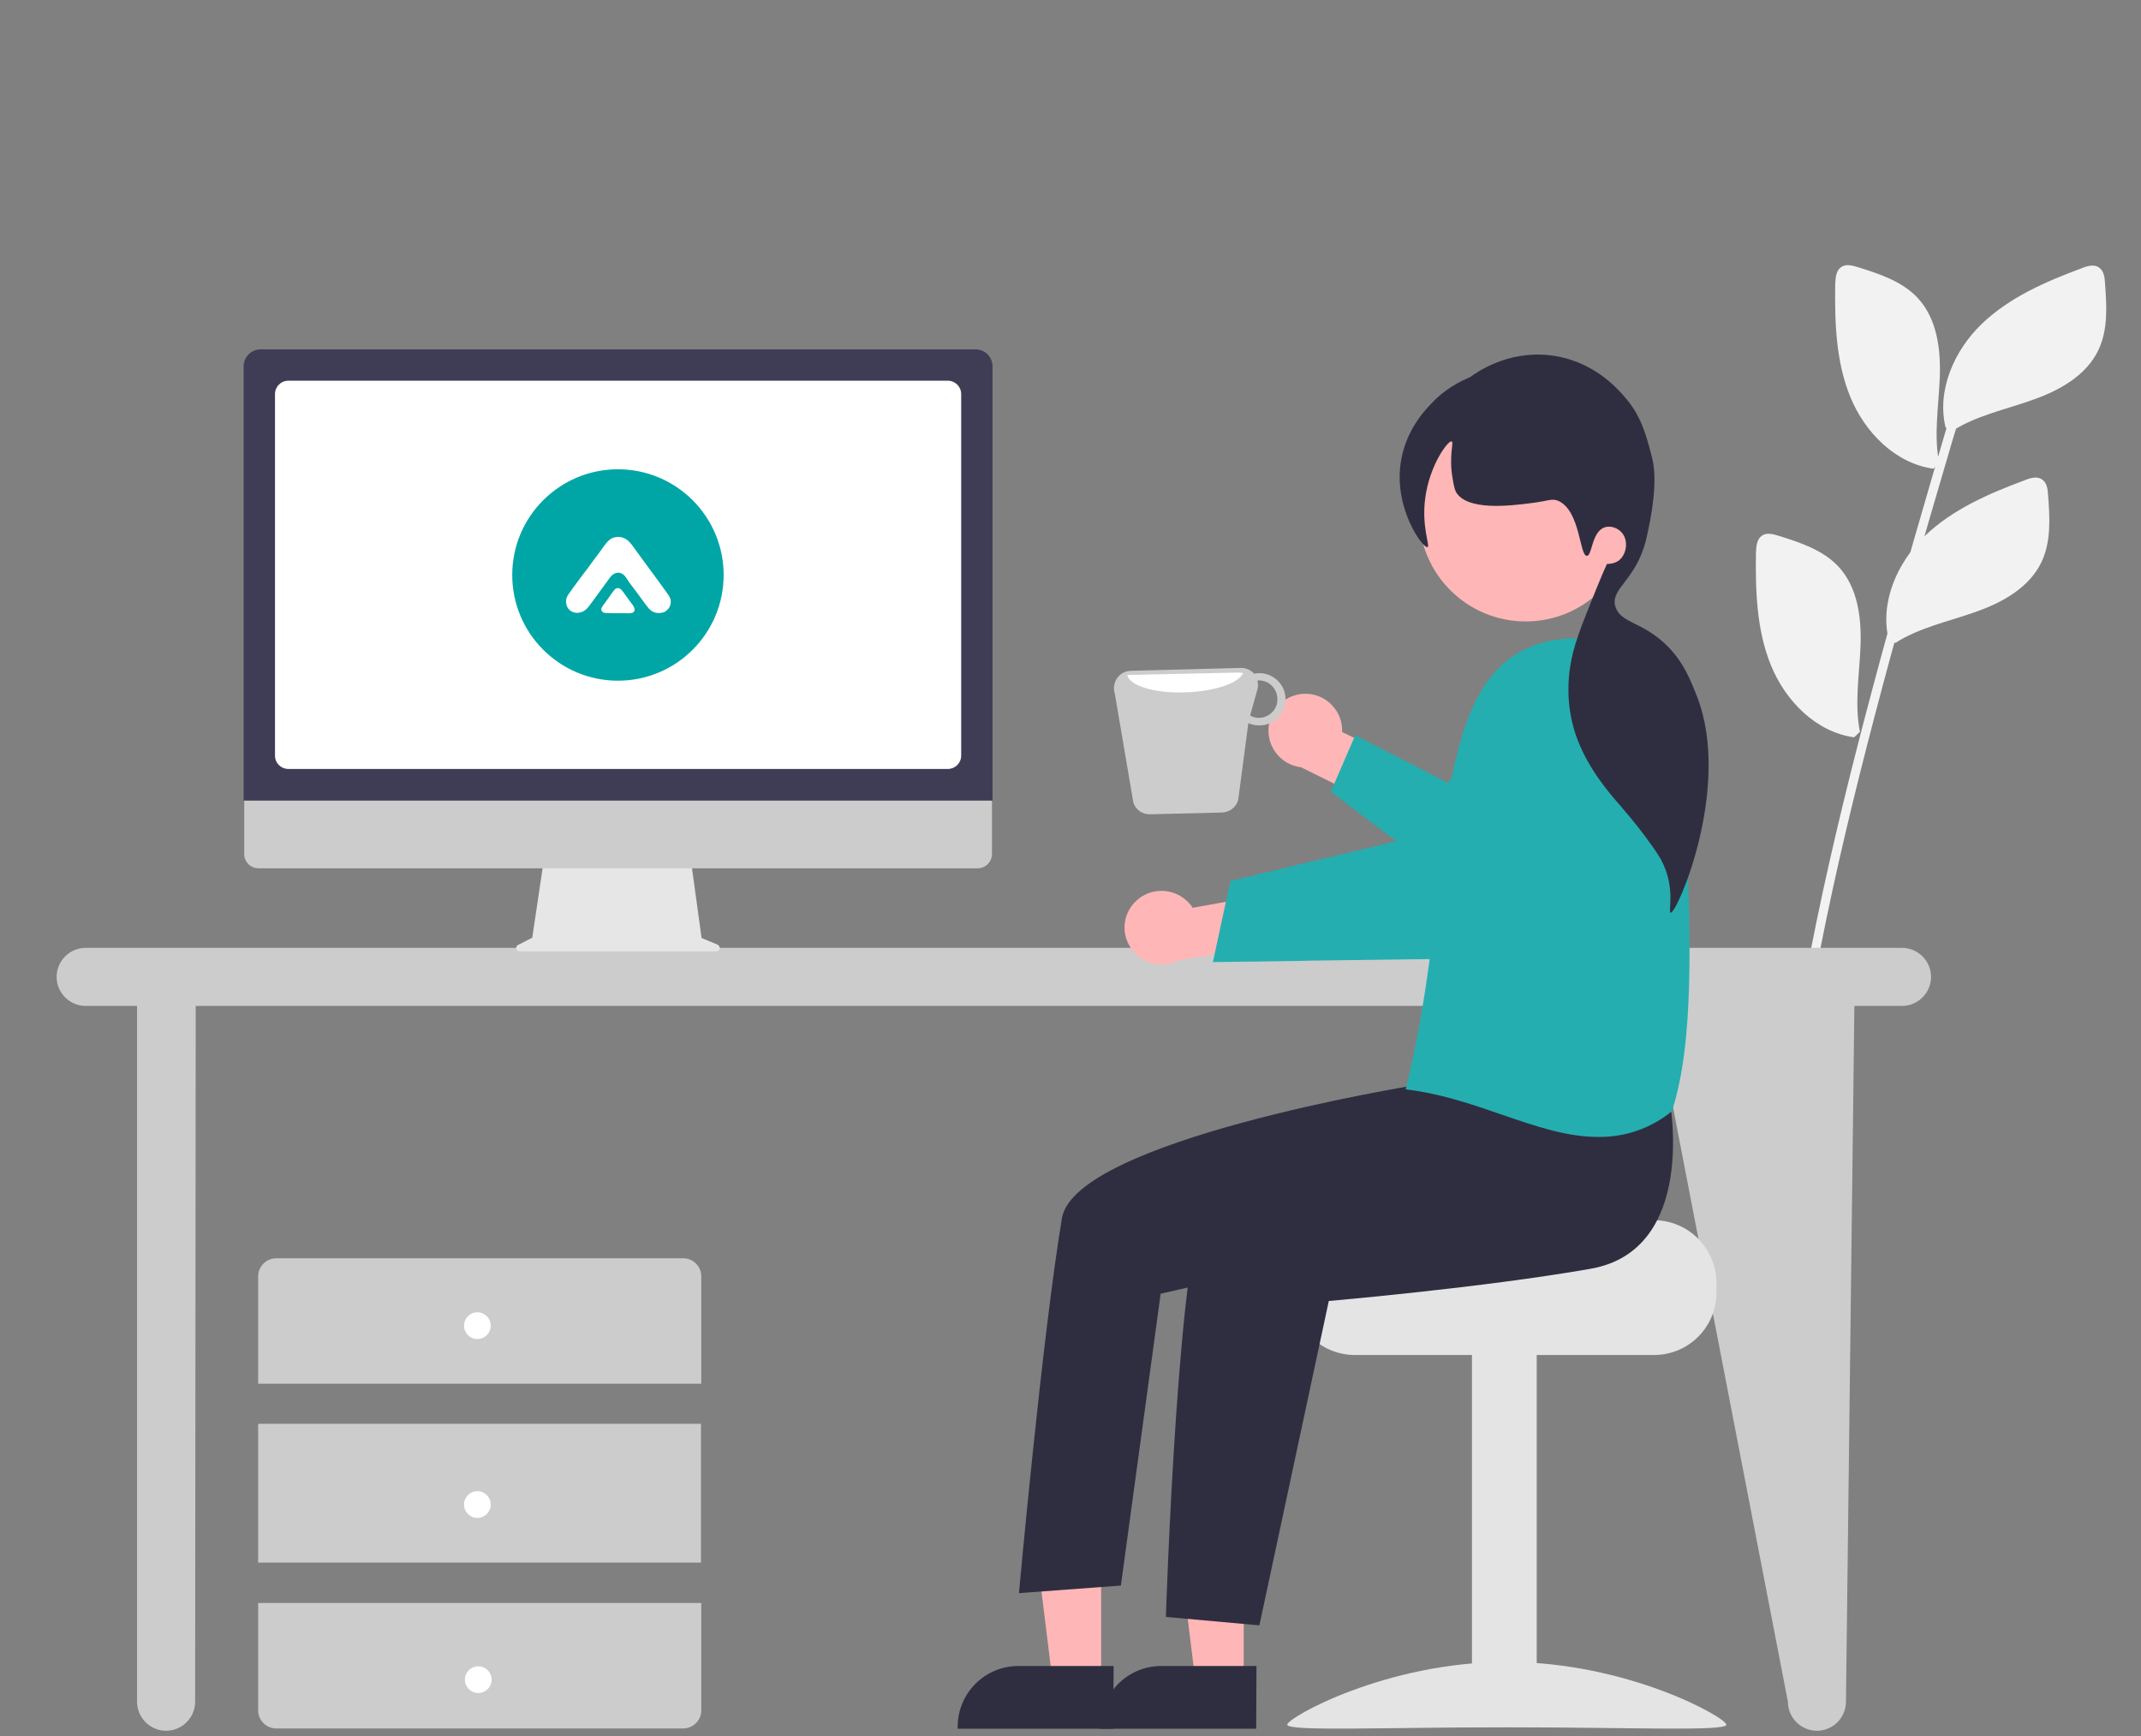 <svg version="1.1" id="レイヤー_1" xmlns="http://www.w3.org/2000/svg" x="0" y="0" viewBox="0 0 737.3 597.9" xml:space="preserve"><rect x="0" y="0" width="737.3" height="597.9" fill="#808080" stroke="none"/><style>.st0{fill:#f2f2f2}.st1{fill:#ccc}.st2{fill:#fff}.st5{fill:#ffb6b6}.st6{fill:#25aeaf}.st7{fill:#e4e4e4}.st8{fill:#2f2e41}</style><path class="st0" d="M618.8 561.9c-4.8-27-7.1-54.5-7.5-81.9-.4-27.3 1.2-54.5 4.3-81.6 3.1-27.4 7.7-54.7 13.3-81.7 5.6-27 12.3-53.8 19.4-80.4s14.8-53.2 22.6-79.6c.9-3.2 1.9-6.5 2.9-9.7.6-2-2.6-2.9-3.1-.9-7.8 26.6-15.6 53.2-22.9 80-7.3 26.9-14.2 53.9-20.1 81.1-5.8 26.9-10.7 54-14.1 81.3-3.4 27.3-5.4 54.8-5.5 82.4s1.8 54.7 5.9 81.7c.5 3.5 1.1 6.9 1.7 10.3.3 1.9 3.4 1 3.1-1z"/><path class="st0" d="M667.8 159.5c-1.9-9.6-.2-19.5.2-29.3s-.9-20.4-7.6-27.6c-5.3-5.7-13.2-8.3-20.6-10.6-1.9-.6-4.2-1.2-5.8 0-1.7 1.2-1.9 3.6-2 5.7-.2 13.2.2 26.8 5.2 39s15.5 22.9 28.6 24.7M640.5 252c-1.9-9.6-.2-19.5.2-29.3s-.9-20.4-7.6-27.6c-5.3-5.7-13.2-8.3-20.6-10.6-1.9-.6-4.2-1.2-5.8 0-1.7 1.2-1.9 3.6-2 5.7-.2 13.2.2 26.8 5.2 39s15.5 22.9 28.6 24.7m33.8-105.5c8.3-5.3 18.1-7.3 27.4-10.6 9.3-3.2 18.7-8.4 22.9-17.2 3.4-7.1 2.9-15.3 2.3-23.1-.1-2-.4-4.3-2.1-5.4-1.7-1.2-4.1-.5-6 .3-12.4 4.6-24.8 10-34.3 19.1-9.5 9.1-15.6 22.9-12.5 35.7m-17.3 74.2c8.3-5.3 18.1-7.3 27.4-10.6 9.3-3.2 18.7-8.4 22.9-17.2 3.4-7.1 2.9-15.3 2.3-23.1-.1-2-.4-4.3-2.1-5.4-1.7-1.2-4.1-.5-6 .3-12.4 4.6-24.8 10-34.3 19.1-9.5 9.1-15.6 22.9-12.5 35.7"/><path class="st1" d="M655 326.4H29.5c-5.5 0-10 4.5-10 10s4.5 10 10 10h17.7V586c0 5.5 4.5 10 10 10s10-4.5 10-10l.2-239.6h502L615.7 586c0 5.5 4.5 10 10 10s10-4.5 10-10l2.9-239.6H655c5.5 0 10-4.5 10-10s-4.5-10-10-10z"/><path class="st1" d="M241.5 476.5v-37c0-3.4-2.8-6.2-6.2-6.2H95.1c-3.4 0-6.2 2.8-6.2 6.2v37h152.6zM88.9 490.3h152.5v47.8H88.9zm0 61.7v37c0 3.4 2.8 6.2 6.2 6.2h140.2c3.4 0 6.2-2.8 6.2-6.2v-37H88.9z"/><circle class="st2" cx="164.4" cy="456.5" r="4.6"/><circle class="st2" cx="164.4" cy="518.1" r="4.6"/><circle class="st2" cx="164.7" cy="578.4" r="4.6"/><path d="M247.1 325.3l-5.5-2.3-3.8-27.7h-50.4l-4.1 27.6-4.9 2.5c-.6.3-.8 1-.5 1.6.2.4.6.6 1 .6h67.8c.6 0 1.2-.5 1.2-1.2-.1-.5-.4-.9-.8-1.1z" fill="#e6e6e6"/><path class="st1" d="M336.7 299H89c-2.7 0-4.9-2.2-4.9-4.9v-34.9h257.5v34.9c0 2.7-2.2 4.9-4.9 4.9z"/><path d="M341.8 275.7H83.9V126.2c0-3.3 2.6-5.9 5.9-5.9h246.1c3.3 0 5.9 2.6 5.9 5.9v149.5z" fill="#3f3d56"/><path class="st2" d="M326.4 264.8H99.3c-2.5 0-4.6-2-4.6-4.6V135.7c0-2.5 2-4.6 4.6-4.6h227.1c2.5 0 4.6 2 4.6 4.6v124.5c0 2.6-2.1 4.6-4.6 4.6z"/><path class="st5" d="M391.4 310.1c5.1-4.7 13.1-4.4 17.9.7.5.5 1 1.1 1.4 1.8l28.5-5.1 7.3 16.5-40.3 6.6c-6.2 3.4-13.9 1.1-17.3-5-2.9-5.1-1.9-11.5 2.5-15.5z"/><path class="st6" d="M417.7 331.3l29.7-.4 3.8-.1 60.3-.8s16.4-15.6 30.7-31.7l-2-14.5c-2-14.2-9-27.2-19.8-36.6C499.9 260.9 488 288 488 288l-37.4 8.9-3.7.9-23.2 5.6-6 27.9z"/><path class="st7" d="M569.6 420.2h-55.4c0 2.4-60.5 4.3-60.5 4.3-1.3 1-2.6 2.2-3.6 3.4-3.2 3.9-5 8.7-5 13.8v3.4c0 11.9 9.6 21.5 21.5 21.5h103c11.9 0 21.5-9.6 21.5-21.5v-3.4c-.1-11.9-9.7-21.5-21.5-21.5z"/><path class="st7" d="M506.9 465.7h22.3v129h-22.3z"/><path class="st7" d="M443.3 593.9c0 2.4 33.9.9 75.6.9s75.6 1.5 75.6-.9-33.9-21.6-75.6-21.6-75.6 19.2-75.6 21.6z"/><path class="st5" d="M428.3 579.2h-16.6l-7.9-64.2h24.5z"/><path class="st8" d="M432.6 595.3H379v-.7c0-11.5 9.3-20.9 20.9-20.9h32.8l-.1 21.6z"/><path class="st5" d="M379.2 579.2h-16.7l-7.9-64.2h24.6z"/><path class="st8" d="M383.4 595.3h-53.6v-.7c0-11.5 9.3-20.9 20.9-20.9h32.8l-.1 21.6zM575 379.1s9.7 51.3-27.2 57.8-90.2 11.1-90.2 11.1l-23.9 111.7-32.2-2.9s4.3-134.4 14.8-144.9 77-42 77-42l81.7 9.2z"/><path class="st8" d="M502.9 357.6l-16.1 16.2s-116.6 18.8-121.1 45.7c-6.8 40.7-14.8 129.1-14.8 129.1L386 546l13.7-100.5 56.1-12.8 63.8-34.8-16.7-40.3z"/><path class="st5" d="M448 239c-5.8.7-10.4 5.3-11.1 11.1-.8 7 4.2 13.3 11.1 14.1l36.6 18.1 3.7-17.7-26.1-12.5c0-.7 0-1.5-.1-2.2-.9-6.8-7.2-11.8-14.1-10.9z"/><path class="st6" d="M466.7 253.2l49.3 25.3s28.5-35.6 59.4-33.5c1.7 7 2.2 14.4 1.3 21.6l-3.9 31c-19.3 13.6-45 27.6-45 27.6l-69.5-52.6 8.4-19.4z"/><path class="st6" d="M517.4 383.9c-10.4-3.6-21.2-7.3-32.8-8.7l-.5-.1.1-.5c2.3-9.5 5.3-23.7 7.7-41.1 3.5-24.9 1.7-28.2 4.8-47.2 4.4-27.3 8.7-51.6 26.7-61.8 7.5-4.2 15.3-4.8 20.5-4.7h.1l24.1 7.1c7.1 2.1 12 8.7 11.8 16.1-.3 13.3.3 28.2.9 43.9 1.3 35.3 2.7 71.9-5 95.6v.1l-.1.1c-7.1 5.8-16 8.9-25.1 8.8-10.8.1-21.9-3.7-33.2-7.6z"/><circle class="st5" cx="525.4" cy="177.3" r="36.7"/><path class="st8" d="M506.2 129.9c2.5-1.8 12.8-9.1 27.2-7.6 15 1.6 23.6 11.5 26 14.3 5.8 6.5 7.5 13.2 9.5 20.9 2.1 8.1-.1 20.2-2.1 28.6-3.5 13.9-12.4 16.6-10.5 22.8 1.8 5.7 8.8 5 17.1 12.8 6.2 5.8 8.7 12.3 11.1 18.4 11.9 31-7 74.7-9.2 74.2-.9-.2 1.6-7.7-2.5-16.7-1.1-2.4-2.4-4.3-5.1-8-4.4-6.1-8.1-10.2-9.4-11.8-4.4-5-11.8-13.6-15.6-24.6-3.7-10.8-2.5-20.4-2-23.4 1-7.1 3.6-13.6 8.9-26.7 1.5-3.7 2.8-6.8 3.8-8.9.8 0 2.6-.1 4.1-1.2 2.8-2.2 3.4-7.2.8-9.8-1.3-1.4-3.7-2.3-5.7-1.6-4.5 1.5-4.3 9.8-6.1 9.8-2.6.1-2.2-15.4-9.8-18.9-2.3-1-3.2 0-9.8.8-7.2.9-21.4 2.6-25.4-3.7-.5-.9-.8-2.1-1.2-4.5-1.5-8.1.5-12.8-.4-13.1-1.2-.4-7.6 8.1-9.1 19.6-1.3 10 1.8 16.5.8 16.8-1.5.5-11.4-12.8-9.3-28.6 1.5-11.3 8.4-18.6 10.7-20.9 4.6-5 9.9-7.6 13.2-9z"/><path class="st1" d="M390.3 276.4c.8 2.5 3.2 4.1 5.8 4l24.7-.6c2.6-.1 4.9-1.8 5.6-4.3l3.5-26.5c1.2.6 2.6.8 4 .8 5-.1 8.9-4.3 8.8-9.2-.1-5-4.3-8.9-9.2-8.8-.5 0-1.1.1-1.6.2-1.2-1.3-2.8-2-4.5-2l-38 1c-.3 0-.6.1-.9.1-.3 0-.5.1-.8.2-3.1 1-4.8 4.4-3.8 7.5l6.4 37.6zm43.4-29.2c-1.1 0-2.2-.2-3.2-.8l2.5-8.9c.3-1 .3-2.1 0-3.1.1 0 .2-.1.3-.1 3.6-.1 6.5 2.7 6.6 6.3.2 3.5-2.7 6.5-6.2 6.6z"/><path class="st2" d="M389.1 232.4l37.3-.8c.6 0 1.1.1 1.7.2-1.5 3.4-9.6 6.2-19.4 6.6-10.7.5-19.7-2.2-20.5-5.9.3-.1.6-.1.9-.1z"/><circle cx="212.8" cy="198" r="36.4" fill="#00a6a5"/><g id="bIr3Xg.tif_00000025407215622363011050000015016182714800495500_"><path class="st2" d="M226.8 211.1c-1.4 0-2.5-.6-3.4-1.6-.5-.6-.9-1.2-1.4-1.8-1.7-2.3-3.4-4.7-5.2-7l-1.2-1.8c-.4-.6-.9-1.1-1.5-1.4-1-.5-2-.3-3 .3-.5.4-.8.8-1.2 1.3-1.4 1.9-2.7 3.7-4.1 5.6-.9 1.3-1.9 2.6-2.8 3.8-.3.4-.6.8-.9 1.1-.8.8-1.8 1.3-2.9 1.4-.6.1-1.2 0-1.8-.2-1.3-.5-2.2-1.5-2.4-2.9-.2-1.1 0-2.1.6-3 .6-.8 1.1-1.6 1.7-2.4 1.6-2.2 3.3-4.5 5-6.7 1.3-1.8 2.6-3.6 4-5.4.8-1.1 1.6-2.3 2.5-3.4.8-1 1.8-1.8 3.1-2 1.4-.3 2.7 0 3.9.8.7.5 1.2 1.1 1.7 1.7 1.6 2.2 3.3 4.5 4.9 6.7 2.4 3.3 4.9 6.6 7.3 10 .3.4.6.9.9 1.4.4.8.5 1.6.3 2.5-.3 1.2-1 2-2 2.6-.7.3-1.4.4-2.1.4z"/><path class="st2" d="M216.8 211.2c-2.7-.1-5.3 0-8-.1-.2 0-.5 0-.7-.1-.7-.1-1.2-.9-1-1.5.1-.3.3-.6.5-.9l2.4-3.3c.4-.6.8-1.2 1.3-1.8.1-.2.3-.3.4-.5.6-.6 1.5-.7 2.2 0 .2.2.4.5.6.7.7 1 1.4 1.9 2.1 2.9.5.6.9 1.3 1.4 1.9.2.3.4.7.5 1.1.2.7-.3 1.4-1 1.5-.2 0-.4 0-.7.1z"/></g></svg>